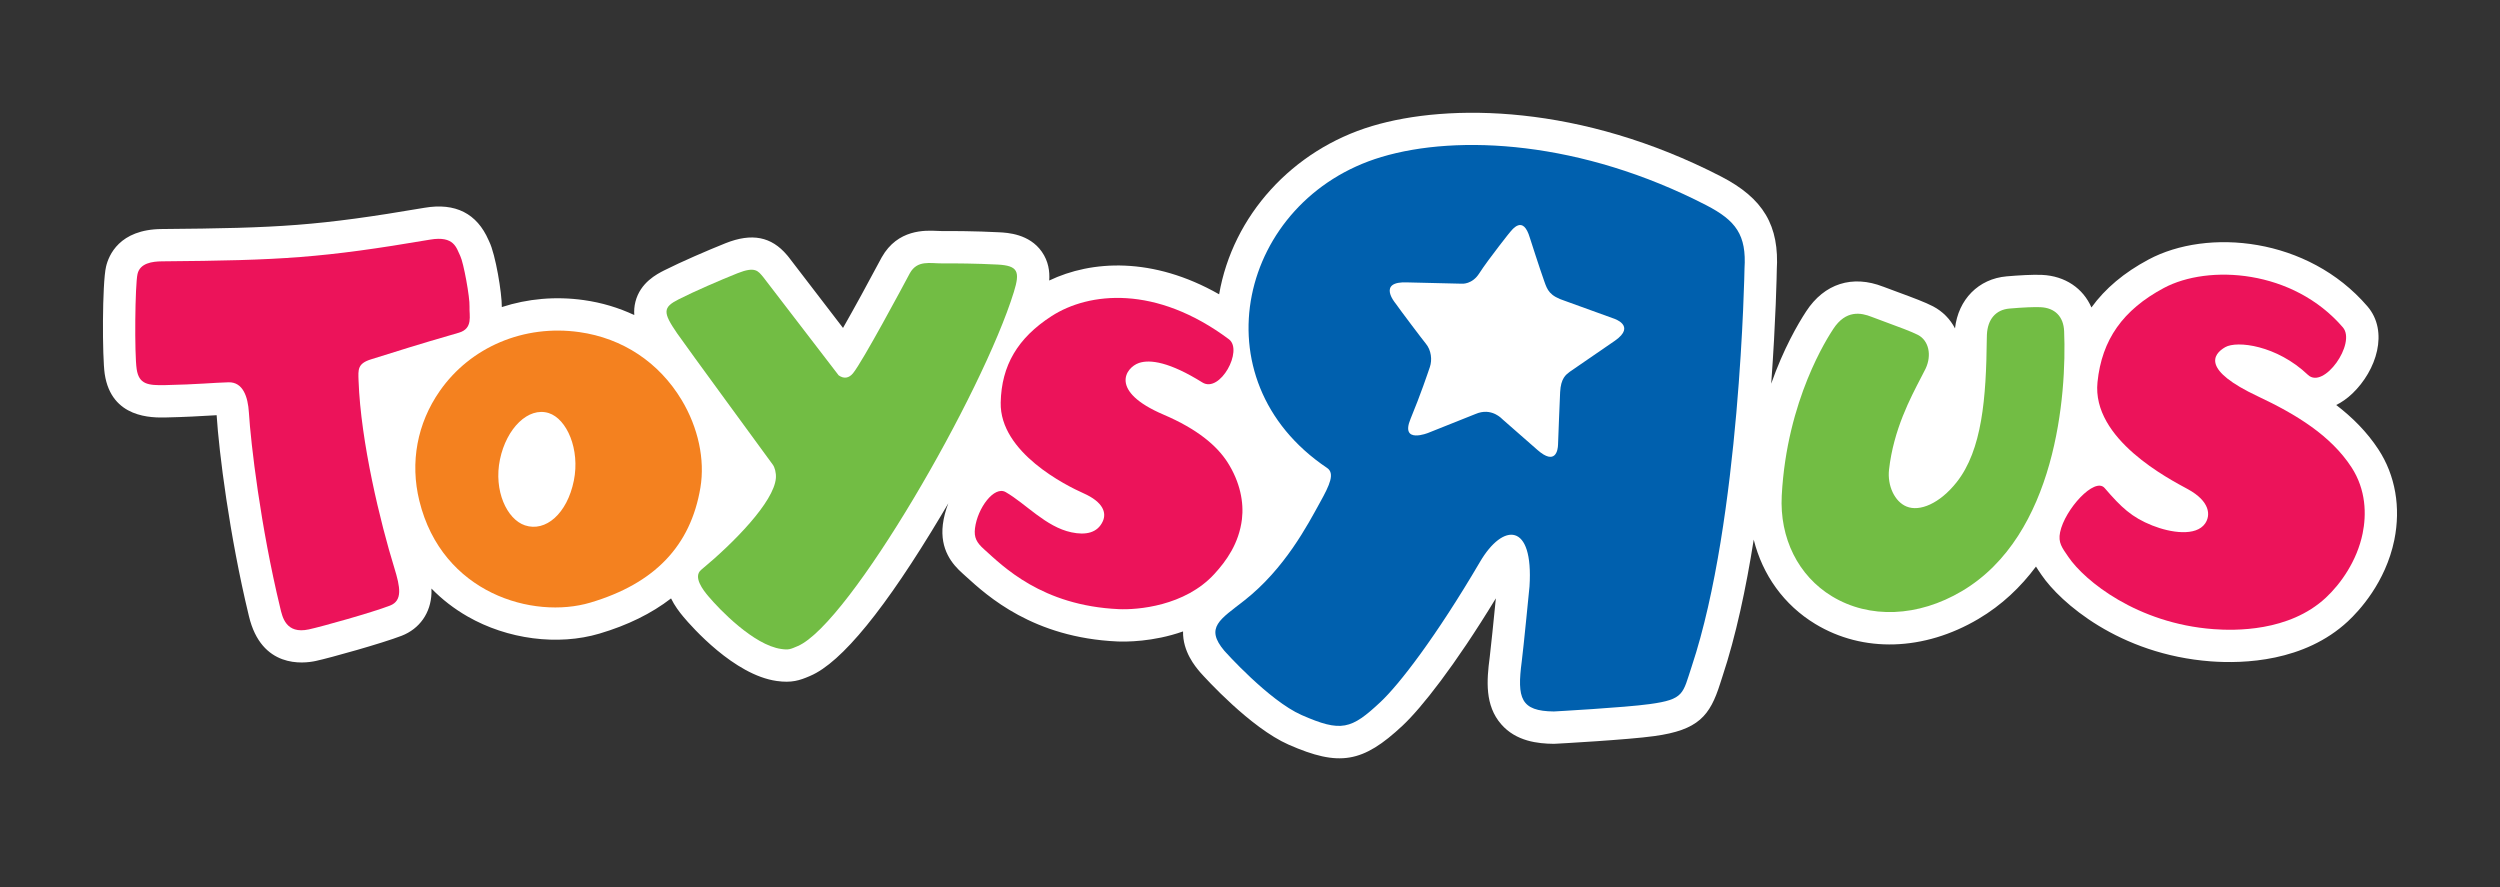 <?xml version="1.0" encoding="UTF-8"?> <!-- Generator: Adobe Illustrator 24.0.3, SVG Export Plug-In . SVG Version: 6.00 Build 0) --> <svg xmlns="http://www.w3.org/2000/svg" xmlns:xlink="http://www.w3.org/1999/xlink" id="Layer_1" x="0px" y="0px" viewBox="0 0 612 217.241" xml:space="preserve"><rect x="0" y="0" width="612" height="217.241" fill="#333333" stroke="none"/> <g> <path fill="#FFFFFF" d="M582.254,110.045c-2.822-4.332-6.448-7.909-10.348-10.901c1.314-0.649,2.635-1.558,3.926-2.782 c5.969-5.686,8.993-15.24,3.705-21.381c-14.599-16.967-39.174-19.157-53.57-11.451c-5.995,3.196-10.627,7.096-13.984,11.736 c-2.036-4.689-6.44-7.722-12.117-7.973c-2.141-0.105-5.872,0.114-8.63,0.357c-6.893,0.592-11.859,5.653-12.652,12.742 c-1.168-2.256-2.986-4.146-5.378-5.402c-1.867-0.974-4.812-2.084-8.768-3.536c0.031,0.008-3.529-1.315-3.529-1.315 c0.041,0.017,0.082,0.033,0.12,0.049c-7.559-2.968-14.445-0.77-18.88,6.035c-2.036,3.114-5.557,9.173-8.558,17.697 c1.145-15.556,1.355-26.951,1.37-28.038c0,0.129-0.008,0.251-0.015,0.373c0.699-11.022-3.26-17.706-13.651-23.059 c-34.316-17.689-66.622-17.974-85.404-12.344c-19.538,5.855-34.13,21.963-37.448,41.194c-16.286-9.279-31.292-8.306-41.592-3.374 c0.154-2.23-0.187-4.713-1.809-7.04c-3.065-4.388-8.418-4.663-10.437-4.769c-6.002-0.307-11.339-0.316-13.992-0.299 c-0.316,0.008-0.747-0.017-1.209-0.041c-2.887-0.137-9.651-0.462-13.553,6.457c-0.033,0.056-0.065,0.121-0.097,0.178 c-3.115,5.856-6.7,12.418-9.385,17.122l-13.285-17.317c-0.081-0.097-0.195-0.235-0.275-0.341l-0.163-0.187 c-3.828-4.525-8.59-5.45-14.997-2.911c-4.461,1.785-10.845,4.543-15.087,6.683c-1.735,0.885-5.806,2.945-7.007,7.649 c-0.292,1.136-0.357,2.223-0.284,3.269c-3.819-1.793-7.956-3.042-12.329-3.658c-6.942-0.982-13.796-0.35-20.098,1.703 c0.04-3.35-1.542-12.912-3.074-16.011c-0.024-0.049-0.105-0.235-0.17-0.373c-2.848-6.537-8.119-9.206-15.663-7.924 c-26.165,4.452-35.556,4.964-64.375,5.207c-10.373,0.088-12.969,6.472-13.601,9.206c-0.965,4.096-0.933,22.313-0.325,26.278 c1.631,10.918,11.672,10.706,14.973,10.642c4.915-0.106,8.363-0.318,11.136-0.479c0.455-0.024,0.885-0.058,1.289-0.073 c0.576,9.02,3.115,29.36,7.86,49.013l0.049,0.202c3.05,12.791,13.277,11.615,16.343,10.95c3.626-0.786,16.287-4.338,21.023-6.164 c4.421-1.71,7.154-5.613,7.316-10.44c0.008-0.371,0.008-0.745-0.008-1.127c2.579,2.645,5.531,4.94,8.856,6.845 c9.75,5.598,22.118,7.203,32.272,4.187c6.902-2.043,12.751-4.924,17.528-8.614c0.868,1.792,2.028,3.316,3.041,4.525 c1.979,2.361,12.401,14.227,22.833,15.687c3.674,0.52,5.628-0.154,7.989-1.16l0.234-0.105c7.641-3.252,18.428-16.481,32.062-39.33 c0.575-0.965,1.144-1.928,1.711-2.894c-0.681,1.759-1.127,3.526-1.33,5.142c-0.762,6.228,2.369,9.821,4.786,11.979 c-0.017-0.008,0.811,0.737,0.811,0.737c5.353,4.876,16.497,15.029,37.124,15.956c1.914,0.079,8.703,0.154,16.075-2.458 c-0.097,4.94,3.033,8.63,4.105,9.894c0.049,0.049,0.088,0.105,0.13,0.154c1.233,1.38,12.287,13.569,21.623,17.674 c12.386,5.441,18.127,4.476,27.901-4.681c4.517-4.233,12.709-14.524,22.816-31.143c-0.512,5.142-1.249,12.473-1.5,14.396 c-0.771,5.782-1.193,11.825,2.799,16.414c3.649,4.228,9.067,4.763,12.814,4.804c0.179,0,0.348,0,0.52-0.018 c0.722-0.031,17.843-0.981,24.145-1.872c10.837-1.478,13.636-4.988,16.125-12.832l0.568-1.762 c3.301-9.936,5.782-21.656,7.657-33.497c2.156,8.655,7.406,15.994,15.054,20.634c11.702,7.106,26.634,6.65,39.937-1.216 c5.767-3.406,10.389-7.843,14.105-12.831c0.374,0.617,0.753,1.175,1.104,1.68l0.299,0.438c4.468,6.553,18.872,19.408,41.422,21.095 c7.948,0.592,22.864,0.113,33.52-9.79c2.702-2.515,9.231-9.49,11.372-19.912C587.754,124.231,586.384,116.362,582.254,110.045z M347.717,69.207c0,0.008,0,0.008,0,0.017l-0.008-0.017H347.717z"></path> <path fill="#0060AE" d="M417.673,50.227c-30.554-15.751-60.735-17.422-79.51-11.792c-34.699,10.398-45.453,54.495-13.303,76.112 c1.938,1.306,0.722,4.064-1.718,8.443c-3.009,5.467-8.606,16.214-18.486,23.976c-5.937,4.678-9.797,6.609-4.906,12.384 c0,0,10.868,12.176,18.906,15.702c9.677,4.251,12.102,3.536,19.302-3.211c4.535-4.251,13.513-15.833,24.35-34.301 c5.621-9.595,13.131-9.771,12.117,6.018c0,0-1.485,15.2-1.897,18.34c-1.201,9.06-0.259,12.189,7.851,12.271 c0,0,17.438-0.958,23.482-1.808c8.514-1.16,8.053-2.54,10.284-9.254c11.907-35.834,12.911-97.345,12.911-97.345 C427.575,57.511,424.963,53.991,417.673,50.227 M395.359,83.392c0,0-10.819,7.422-11.088,7.624 c-0.917,0.706-2.182,1.557-2.351,4.988c-0.067,1.444-0.486,11.541-0.512,12.815c-0.023,1.387-0.632,5.199-5.037,1.33 c0,0-7.372-6.457-8.458-7.413c-0.254-0.219-2.776-3.091-6.717-1.387l-11.541,4.607c0,0-6.942,2.838-4.363-3.398 c2.507-6.075,4.192-11.105,4.745-12.727c0.576-1.703,0.371-4.096-1.032-5.758c-0.64-0.755-6.179-8.087-7.444-9.896 c0,0-4.558-5.409,3.024-5.045c0,0,12.962,0.3,13.165,0.316c0.218,0.024,2.643,0.187,4.379-2.539 c2.125-3.35,8.386-11.201,7.091-9.53c1.093-1.387,3.623-4.818,5.303,0.868c0,0,2.392,7.477,3.521,10.624 c0.76,2.142,1.257,3.561,5.109,4.801l11.899,4.307C395.051,77.982,400.616,79.702,395.359,83.392"></path> <path fill="#F4811F" d="M166.864,97.911c-5.548-9.215-14.437-15.111-25.03-16.611c-13.537-1.914-26.636,3.609-34.171,14.405 c-5.54,7.932-7.323,17.487-5.005,26.903c5.572,22.703,27.885,29.054,41.845,24.915c15.758-4.678,24.567-13.884,26.959-28.152 C172.606,112.493,170.926,104.675,166.864,97.911 M128.499,128.602c-4.412-1.478-7.697-8.502-6.107-16.14 c1.59-7.633,6.951-12.929,11.947-11.34c4.421,1.42,7.681,8.867,6.141,16.523C138.841,125.77,133.553,130.305,128.499,128.602"></path> <path fill="#72BD44" d="M448.778,80.538c-1.275,1.963-11.349,17.259-12.606,40.756c-0.558,10.448,4.041,19.669,12.296,24.68 c9.165,5.564,21.064,5.093,31.804-1.265c23.098-13.659,25.679-48.087,25.028-63.612c-0.138-3.585-2.246-5.742-5.782-5.897 c-1.355-0.073-4.284,0.041-7.6,0.333c-3.342,0.284-5.354,2.62-5.523,6.408l-0.026,1.022c-0.154,14.437-1.134,27.21-7.403,35.11 c-4.113,5.183-9.011,7.259-12.248,5.923c-2.889-1.186-4.722-5.07-4.284-9.019c1.111-9.847,5.28-17.617,7.851-22.581l1.096-2.133 c1.575-3.334,0.779-6.886-1.856-8.272c-1.534-0.795-4.876-2.028-7.82-3.107l-3.559-1.33 C455.615,76.555,451.884,75.784,448.778,80.538z"></path> <path fill="#EC135A" d="M529.698,70.505c-10.017,5.352-15.177,12.677-16.23,23.033c-1.444,13.992,17.584,23.74,22.109,26.206 c5.441,2.968,5.644,6.384,4.233,8.412c-2.22,3.196-8.402,2.294-12.952,0.476c-4.996-2.002-7.533-4.379-11.646-9.165 c-2.417-2.796-9.751,5.224-10.901,10.829c-0.528,2.563,0.479,3.762,2.036,6.051c3.997,5.864,16.844,16.268,35.476,17.664 c5.134,0.389,18.516,0.699,27.535-7.687c3.659-3.401,7.641-9.029,9.011-15.72c0.95-4.622,0.876-10.699-2.74-16.237 c-5.07-7.77-13.52-12.929-22.913-17.349c-13.692-6.44-11.047-10.261-7.989-12.029c2.87-1.654,12.619-0.487,20.252,6.773 c3.877,3.675,11.897-7.737,8.555-11.623C561.338,65.962,540.63,64.656,529.698,70.505z"></path> <path fill="#72BD44" d="M248.19,71.486c-7.633,24.706-40.198,81.261-52.916,86.68c-1.8,0.763-2.157,0.973-4.023,0.704 c-6.757-0.947-15.167-9.715-17.876-12.944c-1.207-1.434-3.812-4.719-1.711-6.448c7.941-6.568,17.803-16.594,18.273-22.442 c0.097-1.298-0.284-2.627-0.738-3.26c-0.739-1.029-21.381-29.183-23.457-32.201c-3.519-5.125-3.495-6.334,0.398-8.304 c3.894-1.972,10.081-4.655,14.428-6.392c4.348-1.728,5.013-0.52,6.238,0.908l18.492,24.09c1.338,0.949,2.547,0.672,3.52-0.503 c2.353-2.872,12.353-21.551,13.919-24.502c1.841-3.261,4.882-2.378,7.941-2.393c3.244-0.024,8.272,0.015,13.528,0.283 C249.261,65.03,249.731,66.497,248.19,71.486z"></path> <path fill="#EC135A" d="M257.453,77.367c-8.322,5.361-12.288,12.093-12.482,21.168c-0.268,12.263,16.14,20.383,20.252,22.209 c4.938,2.197,5.645,4.825,4.761,6.829c-1.306,2.935-4.249,3.478-7.705,2.74c-6.27-1.329-11.152-7.009-16.091-9.846 c-2.799-1.606-6.903,3.9-7.511,8.857c-0.277,2.261,0.397,3.503,2.198,5.116c4.607,4.138,14.129,13.838,33.018,14.68 c4.486,0.202,16.149-0.696,23.4-8.63c2.937-3.203,6.01-7.477,6.732-13.382c0.496-4.087-0.421-9.067-3.52-13.925 c-2.604-4.065-7.348-8.12-15.67-11.681c-13.496-5.767-9.23-11.55-6.026-12.645c2.734-0.932,7.544-0.219,15.532,4.769 c4.324,2.7,10.066-7.9,6.489-10.577C282.912,69.686,266.561,71.51,257.453,77.367z"></path> <path fill="#EC135A" d="M39.638,63.975c29.296-0.243,39.199-0.819,65.632-5.312c5.954-1.014,6.44,2.043,7.406,4.006 c0.81,1.639,2.369,10.188,2.262,12.394c-0.105,2.182,0.941,5.361-2.62,6.39c-11.135,3.212-14.048,4.21-21.437,6.498 c-3.406,1.046-3.196,2.522-3.106,5.231c0.527,14.988,5.345,34.787,8.76,45.857c1.435,4.663,2.075,7.997-1.07,9.213 c-4.38,1.687-16.587,5.111-19.856,5.825c-5.662,1.224-6.489-3.075-7.016-5.28c-4.809-19.922-7.202-40.23-7.664-47.813 c-0.236-3.869-1.46-7.479-4.972-7.398c-3.609,0.09-7.656,0.528-15.517,0.69c-4.201,0.088-6.423-0.17-6.983-3.91 c-0.56-3.731-0.406-20.657,0.211-23.31C34.285,64.405,37.269,64,39.638,63.975z"></path> </g> </svg> 